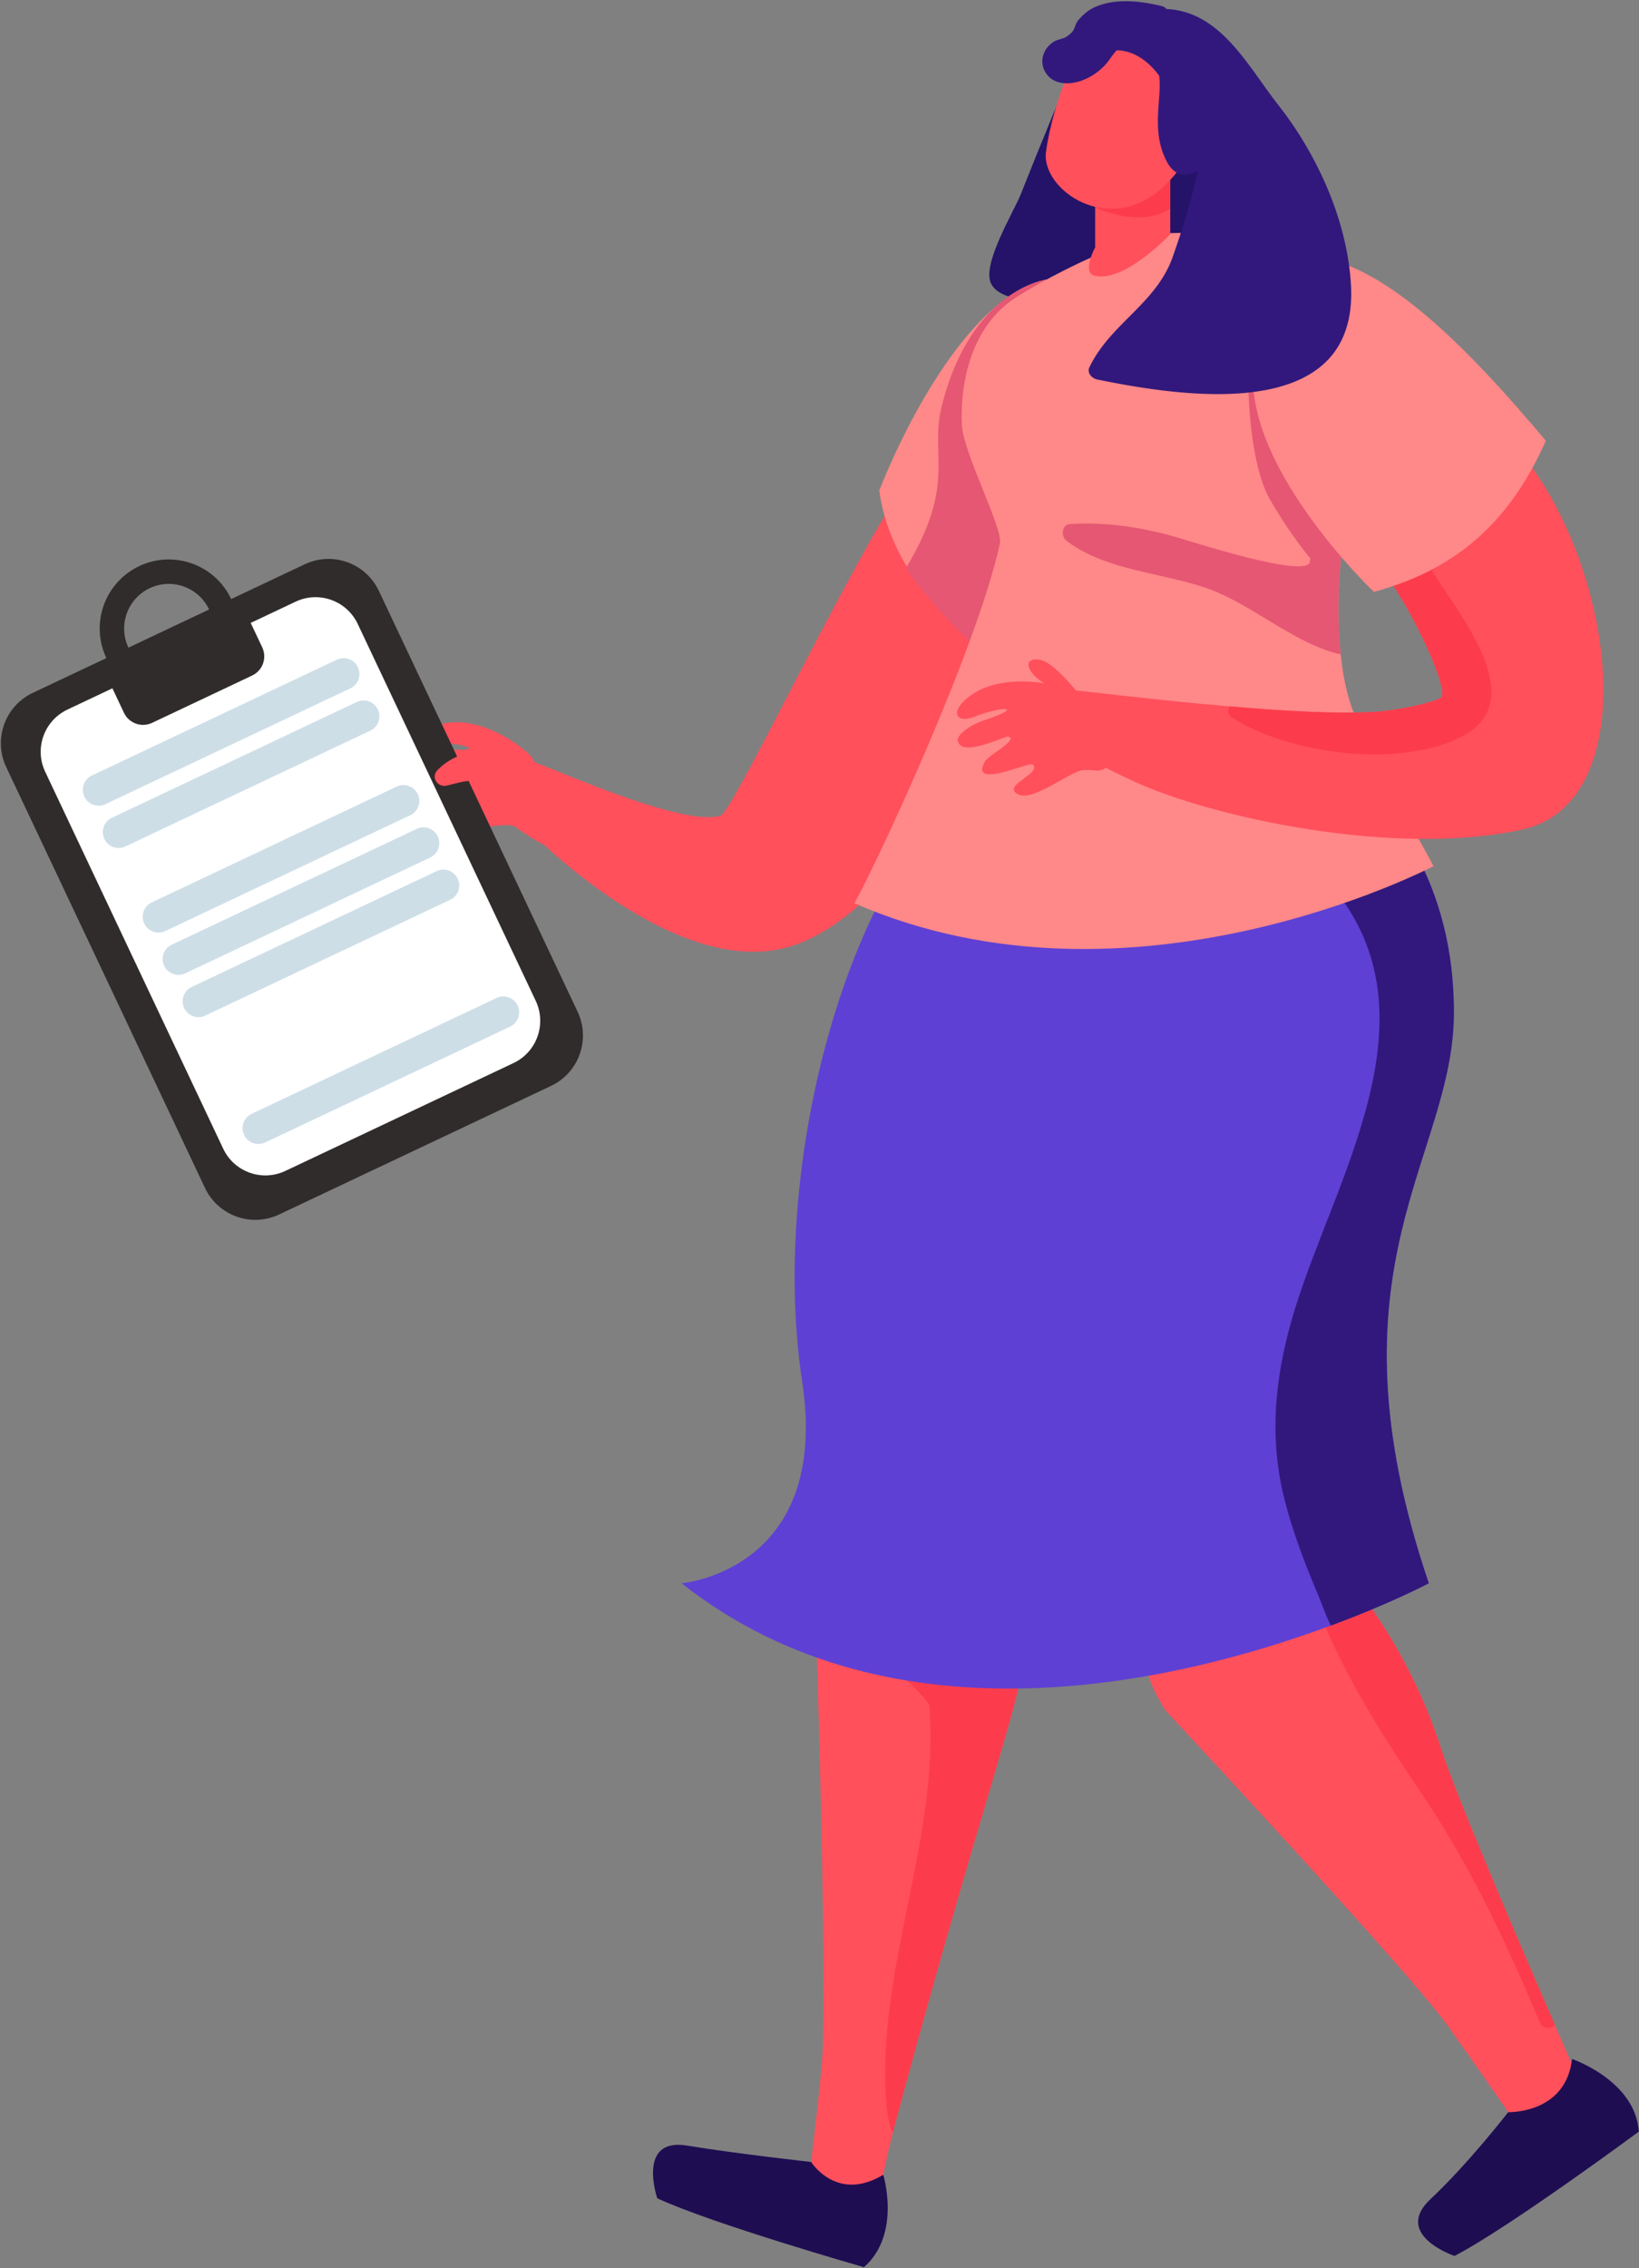 <svg width="846" height="1170" viewBox="0 0 846 1170" xmlns="http://www.w3.org/2000/svg"><rect x="0" y="0" width="846" height="1170" fill="#808080" stroke="none"/><g fill="none" fill-rule="evenodd"><path d="M273.229 389.125c-11.453-10.625-32.573-21.196-48.652-14.505-7.748 3.227-5.748 8.304 1.905 8.485 14.787.327 24.854 5.114 2.854 3.246-4.453-.363-13.8 1.052-14.067 4.37-.587 7.053 15.4 6.31 22.44 6.963 5.161 3.318-11.56 4.533-14.213 6.636-12 9.483 19.213 8.014 20.214 10.027 2.852 5.64-18.386 3.3-11.255 10.535 5.362 5.403 25.387-.544 31.668.96 5.146 1.216 7.813 5.586 12.906 2.177 11.414-7.58 1.041-34.397-3.8-38.894" fill="#FF505C" fill-rule="nonzero"/><path d="m284.46 560.098-140.425 66.358c-14.334 6.769-31.455.634-38.227-13.704L3.194 395.646c-6.772-14.357-.64-31.455 13.682-38.242l140.438-66.358c14.333-6.769 31.44-.634 38.227 13.685l102.613 217.125c6.759 14.338.64 31.455-13.693 38.242" fill="#312C2C"/><path d="M96.949 345.032c-11.494 5.427-25.226.522-30.653-10.984-5.44-11.489-.52-25.233 10.974-30.66 11.492-5.427 25.225-.504 30.652 10.984 5.44 11.507.52 25.215-10.973 30.66m-25.067-53.04c-17.8 8.412-25.412 29.635-16.986 47.445 8.4 17.792 29.64 25.401 47.44 16.99 17.787-8.41 25.4-29.653 16.987-47.444-8.4-17.792-29.653-25.401-47.441-16.99" fill="#312C2C"/><path d="m265.047 548.334-117.785 55.654c-12.027 5.667-26.375.537-32.053-11.483L23.315 398.061c-5.68-12.02-.533-26.373 11.494-32.059L152.58 310.35c12.027-5.686 26.388-.537 32.068 11.482l91.892 194.426c5.667 12.038.533 26.392-11.494 32.077" fill="#FFF"/><path d="m130.164 348.438-51.667 24.419c-5.453 2.561-11.946.24-14.52-5.197l-6.814-14.449 71.375-33.726 6.826 14.43c2.56 5.456.24 11.943-5.2 14.523" fill="#312C2C"/><path d="M184.753 351.114c-.788 1.667-2.121 3.095-3.907 3.938L54.431 414.79c-4.08 1.941-8.973.183-10.88-3.901a8.163 8.163 0 0 1 3.88-10.878l126.414-59.721c4.08-1.941 8.961-.201 10.88 3.864a8.2 8.2 0 0 1 .028 6.96m10.303 21.836a8.17 8.17 0 0 1-3.907 3.91L64.735 436.615c-4.092 1.927-8.96.182-10.879-3.89-1.934-4.091-.2-8.963 3.88-10.89l126.412-59.739a8.165 8.165 0 0 1 10.881 3.89 8.21 8.21 0 0 1 .027 6.963m20.592 43.615a8.04 8.04 0 0 1-3.906 3.94L85.328 480.242a8.16 8.16 0 0 1-10.88-3.887c-1.933-4.084-.186-8.938 3.894-10.89l126.412-59.737a8.183 8.183 0 0 1 10.88 3.905 8.09 8.09 0 0 1 .014 6.932m10.306 21.827a8.1 8.1 0 0 1-3.906 3.929l-126.4 59.735c-4.08 1.92-8.96.195-10.892-3.894-1.92-4.089-.201-8.96 3.893-10.88l126.412-59.717c4.08-1.956 8.946-.196 10.88 3.875a8.13 8.13 0 0 1 .013 6.952M236.27 460.2a8.16 8.16 0 0 1-3.908 3.917l-126.4 59.727c-4.08 1.94-8.972.194-10.892-3.882s-.201-8.963 3.892-10.887l126.415-59.726c4.08-1.941 8.96-.195 10.88 3.881a8.18 8.18 0 0 1 .013 6.97m30.934 65.424a8.25 8.25 0 0 1-3.914 3.931l-126.407 59.73c-4.08 1.931-8.96.19-10.879-3.88-1.934-4.086-.2-8.966 3.892-10.897l126.394-59.73c4.086-1.931 8.966-.19 10.897 3.88a8.2 8.2 0 0 1 .017 6.966" fill="#CDDEE7" fill-rule="nonzero"/><path d="M518.32 355.236c-13.305 27.807-31.605 62.383-54.09 89.805-15.422 18.86-32.849 34.287-51.995 41.711-.76.29-1.52.578-2.374.771v.077h-.093c-60.094 20.403-137.04-59.606-137.04-59.606.653-2.758 0-35.752 0-35.752 4.76.193 78.08 34.71 99.132 28.52 6.948-1.909 76.214-150.684 105.155-185.452 1.33-1.6 2.97-3.414 4.686-5.323 6.363-7.135.058-29.118 9.391-35.617 12.67-9.044 26.477-14.174 37.43-6.383 33.805 24.201 24.278 95.147-10.201 167.249" fill="#FF505C" fill-rule="nonzero"/><path d="M511.532 146.242c4.881 10.103 27.666 9.046 35.64 9.676 17.661 1.423 35.712.346 51.995-7.175 32.382-14.9 42.89-50.27 32.056-82.917-5.224-15.774-15.51-34.028-27.95-45.27-11.587-10.488-21.588-5.752-35.858-4.898-.366.04-.61.183-.915.264-2.175-.61-4.78.02-5.915 2.683C549.039 45.56 537.8 72.656 527 99.915c-3.747 9.473-20.293 36.306-15.468 46.327" fill="#241368" fill-rule="nonzero"/><path d="M547.712 202.768c2.441 24.643 3.261 45.713 3.261 45.713s26.674 11.54 28.12 27.377c.76 7.772-3.027 16.656-8.749 26.127-7.81 13.22-19.175 27.63-26.889 42.08-52.293-8.142-84.82-53.542-89.605-91.112 18.292-45.733 51.43-101.912 86.344-108.766 18.57-3.632 3.73 20.23 7.518 58.581" fill="#F88" fill-rule="nonzero"/><path d="M550.99 248.476s-35.928 75.816-34.465 91.653c.721 7.763-28.692-18.432-49.018-46.967 26.47-43.574 12.308-58.183 18.512-83.266 15.058-61.03 54.185-65.712 54.185-65.712s-13.38 30.896 7.509 58.573c2.458 24.654 3.277 45.72 3.277 45.72" fill="#E55773" fill-rule="nonzero"/><path d="m821.757 1088.475-32.37 16.866s-22.57-33.06-42.366-60.754c-19.814-27.725-145.34-162.206-145.34-162.206-40.476-60.465 15.424-169.718 15.424-169.718l92.772 30.48s-21.64 58.672-19.813 61.234c2.947 4.213 6.182 8.666 9.722 13.535 14.16 19.717 31.698 45.52 44.368 85.051 7.528 23.225 37.992 94.566 58.478 141.624a10095 10095 0 0 0 19.125 43.888M544.25 720.951s-8.753 102.088-14.67 126.745c-.758 3.066-1.22 6.494-1.516 10.202 0 .38-.082.84-.181 1.335-2.67 21.987-25.91 87.337-65.812 236.101-.379 1.417-.758 2.851-1.055 4.186-7.334 28.48-9.609 49.149-9.609 49.149l-34.957-15.542s4.285-32.848 7.614-66.751c3.33-33.903-2.57-217.708-2.57-217.708 9.427-72.107 72.947-211.724 72.947-211.724z" fill="#FF505C" fill-rule="nonzero"/><path d="M811.435 1062.036s32.721 11.14 34.469 37.467c0 0-67.119 49.628-95.137 64.134 0 0-32.067-10.869-12.418-29.282 19.622-18.4 40.138-44.883 40.138-44.883s29.737.994 32.948-27.436m-355.528 59.722s9.47 30.604-9.96 47.677c0 0-78.69-22.483-106.704-35.563 0 0-10.71-31.422 15.329-27.17 26.025 4.264 64.096 8.448 64.096 8.448s13.203 21.12 37.24 6.608" fill="#1F0D52" fill-rule="nonzero"/><path d="M744.163 902.94c-12.669-39.515-30.196-65.33-44.372-85.04-4.582-.57-9.533 0-14.868 2.09-2.952-1.23-6.857.862-6.673 4.29-.476 1.63.185 3.429 1.523 4.659 13.822 34.947 33.533 66.005 54.581 97.063 24.846 36.854 43.142 76.09 60.378 117.035 1.522 3.72 5.704 3.72 7.903 1.537-20.48-47.063-50.938-118.388-58.472-141.635m-263.996-58.087c-3.808-.96-6.093 3.03-5.331 6.275 1.142 4.112 1.904 8.194 2.665 12.291-6.183-6.473-13.235-12.763-21.247-18.855-4.752-3.717-10.935 3.61-6.092 7.326 10.677 8.194 21.338 16.753 29.426 27.232 5.818 68.767-27.613 136.773-22.085 206.393.198 2.757 1.615 12.855 3.519 13.997.29-1.325.67-2.757 1.05-4.189 39.905-148.759 63.148-214.099 65.813-236.092-13.525-8.956-33.812-11.058-47.718-14.378" fill="#FC3C4C" fill-rule="nonzero"/><path d="M737.497 816.654s-19.343 10.296-50.578 21.826c-76.664 28.461-224.953 65.044-335.137-21.826 0 0 77.136-6.382 62.27-104.002-18.943-124.831 33.919-293.515 107.157-318.75 73.329-25.343 168.865 0 168.865 0s20.756 12.581 37.906 41.424c12.091 20.376 22.46 48.946 22.46 86.852 0 75.25-68.47 130.959-12.943 294.476" fill="#5F40D4" fill-rule="nonzero"/><path d="M750.45 522.18c0-37.917-10.383-66.48-22.467-86.856-12.102 2.658-24.098 7.619-34.853 12.757-1.435.674-2.197 1.701-2.587 2.942-2.852.868-4.855 4.004-2.463 6.857 54.84 66.392 1.33 149.156-19.72 217.443-9.533 30.848-13.52 62.193-6.29 94.086 4.199 18.304 10.95 35.828 18.196 53.05 2.003 4.766 3.987 10.667 6.663 16.018 31.238-11.535 50.569-21.83 50.569-21.83-55.513-163.525 12.952-219.233 12.952-294.466" fill="#32187C" fill-rule="nonzero"/><path d="M441.016 465.913c143.248 62.481 298.3-18.868 298.949-19.143-2.673-5.15-31.25-56.467-39.996-76.18-4.285-9.63-6.762-21.246-7.921-33.059-2.083-18.848-1.12-38.188.216-50.865.55-6.171 1.219-10.849 1.513-13.03.099-.295.177-.59.177-.767 11.537-57.332 36.577-125.335-29.992-146.287-8.176-2.673-17.905-4.481-29.147-5.542h-.099c-12.067-1.14-26.08-1.219-42.178-.275 0 0-20.185 7.036-43.436 18.77-7.9 3.99-16.293 8.569-24.292 13.62-23.998 15.035-29.226 45.224-28.361 65.802.57 14.289 21.364 53.715 19.693 61.282-12.146 55.229-64.073 166.06-75.126 185.674" fill="#F88" fill-rule="nonzero"/><path d="M550.537 278.962c21.044 16.012 50.93 16.206 75.316 25.534 21.434 8.277 43.624 28.098 66.204 33.053-2.099-18.868-1.147-38.203.194-50.853-.194-.291-.486-.583-.68-.777.68-4.003 1.321-8.103 2.196-12.261 0-.311 0-.506.097-.778-4.12-7.733-10.57-16.866-21.064-26.563-27.612-26.116-25.241-90.201-25.241-90.201-6.277 32.004-3.226 80.952 7.442 100.578 4.877 8.666 12.864 21.122 21.433 31.42 0 .39-.292.661-.292 1.147.661 10.474-64.007-10.96-71.702-12.96-17.255-4.664-34.2-7.054-52.116-6.005-4.352.291-4.858 6.393-1.787 8.666" fill="#E55773" fill-rule="nonzero"/><path d="M565.277 100.775v26.864s-7.213 13.233 0 14.683c15.876 3.16 38.785-21.578 38.785-21.578V84.7z" fill="#FF505C" fill-rule="nonzero"/><path d="M604.054 107.58V87.068s-19.736 18.843-38.777 19.915c0 0 22.953 11.158 38.777.595" fill="#FC3C4C" fill-rule="nonzero"/><path d="M557.746 22.5s-14.288 28.979-17.848 55.954c-2.547 19.157 32.53 44.451 61.105 17.456 28.574-26.974 20.636-68.247 20.636-68.247zm-7.299 333.353s7.243 30.96 7.995 33.618c0 0 9.921 5.722 26.297 13.332 41.247 19.15 136.38 39.436 201.131 25.064 63.249-14.102 48.203-136.4-2.485-196.277-.077-.308-.366-.481-.558-.79-40.092-47.604-85.135 46.006-77.236 53.54 2.852 2.754 5.915 6.569 9.036 10.942 16.298 22.675 33.81 61.727 29.052 64.674-4.373 2.659-23.041 6.57-34.08 7.244-19.921 1.137-47.914-.462-74.962-2.851-42.288-3.526-81.994-8.959-84.19-8.496" fill="#FF505C" fill-rule="nonzero"/><path d="M636.074 370.231c29.715 18.873 85.811 26.195 118.079 9.912 36.106-18.277.578-61.238-14.848-85.346 1.714-3.037-.28-8.086-4.77-7.135-.372.111-.838.204-1.23.298-1.62-.298-3.316.186-4.583 1.136-4.937 1.435-9.892 3.428-14.084 6.185 16.283 22.674 33.814 61.723 29.045 64.667-4.378 2.664-23.046 6.576-34.094 7.247-19.897 1.136-47.899-.466-74.95-2.85-1.155 1.881-.95 4.266 1.435 5.886" fill="#FC3C4C" fill-rule="nonzero"/><path d="M709.184 305.29c-7.302-6.949-54.546-54.644-61.553-99.317-3.2-20.315-7.027-66.617 18.273-72.447 40.512-9.402 94.646 49.423 132.017 93.821-17.154 38.648-43.24 65.714-88.737 77.943" fill="#F88" fill-rule="nonzero"/><path d="M572.54 394.072c-3.797 5.64-8.305 2.336-14.037 3.267-6.99 1.186-24.879 15.807-32.545 12.576-10.221-4.326 12.303-11.025 7.1-15.57-1.88-1.606-32.964 13.234-24.677-1.588 1.825-3.285 18.307-11.663 11.682-12.886-7.393 2.373-23.364 9.948-25.664 2.519-1.095-3.523 7.812-8.962 12.503-10.477 23.108-7.52 10.915-8.087-4.253-2.118-7.867 3.085-11.974-1.241-5.42-7.849 13.543-13.708 39.37-11.937 55.378-5.968 6.772 2.519 28.384 25.463 19.933 38.094" fill="#FF505C" fill-rule="nonzero"/><path d="M545.729 357.75c-2.49-1.373-4.577-3.808-6.975-5.4-2.655-1.758-5.877-4.248-7.286-7.232-2.343-4.906 2.654-5.638 6.26-4.54 6.628 1.977 16.88 14.536 21.035 19.68.53.696-10.508-1.098-13.034-2.508M279.69 420.476c-4.6-.99-9.867-2.432-13.227-5.999-1.173-1.261-1.946-2.828-2.654-4.45 3.975 3.37 10.947-1.027 7.414-5.53-5.6-7.153-11.84-14.792-21.387-16.27-8.666-1.368-18.293 2.92-24.132 9.117-3.387 3.603.185 8.828 4.705 7.909 5.254-1.081 11.468-3.73 16.442-1.676 6.066 2.523 6.745 9.243 10.038 14.179 4.641 6.99 23.347 19.187 31.215 20.899 5.972 1.297-2.4-16.863-8.414-18.179" fill="#FF505C" fill-rule="nonzero"/><path d="M540.003 37.885c4.414 6.424 13.226 5.853 19.6 3.202 4.107-1.713 7.76-4.283 10.795-7.546 2.04-2.162 3.875-5.405 6.037-7.587 8.586.061 16.254 5.445 21.883 13.114.449 3.263.327 6.873 0 11.135-.856 11.625-1.733 21.761 3.671 32.611 4.1 8.24 10.28 8.627 16.133 5.507-3.264 16.459-8.75 32.51-12.686 43.849-8.443 24.433-32.265 34.63-43.098 57.248-1.454 3.06 1.387 5.813 4.079 6.343 44.097 8.994 134.977 23.311 130.898-48.825-1.856-32.958-17.275-67.058-37.364-92.593-15.887-20.21-29.756-48.417-57.941-49.702a3.8 3.8 0 0 0-2.264-1.489C589.243.623 577.21-.886 566.804 2.99c-4.04 1.489-6.787 3.61-9.693 6.792-3.388 3.712-.961 5.486-6.8 9.239-1.854 1.182-4.401 1.264-6.347 2.467-5.615 3.488-7.921 10.626-3.96 16.398" fill="#32187C" fill-rule="nonzero"/></g></svg>
